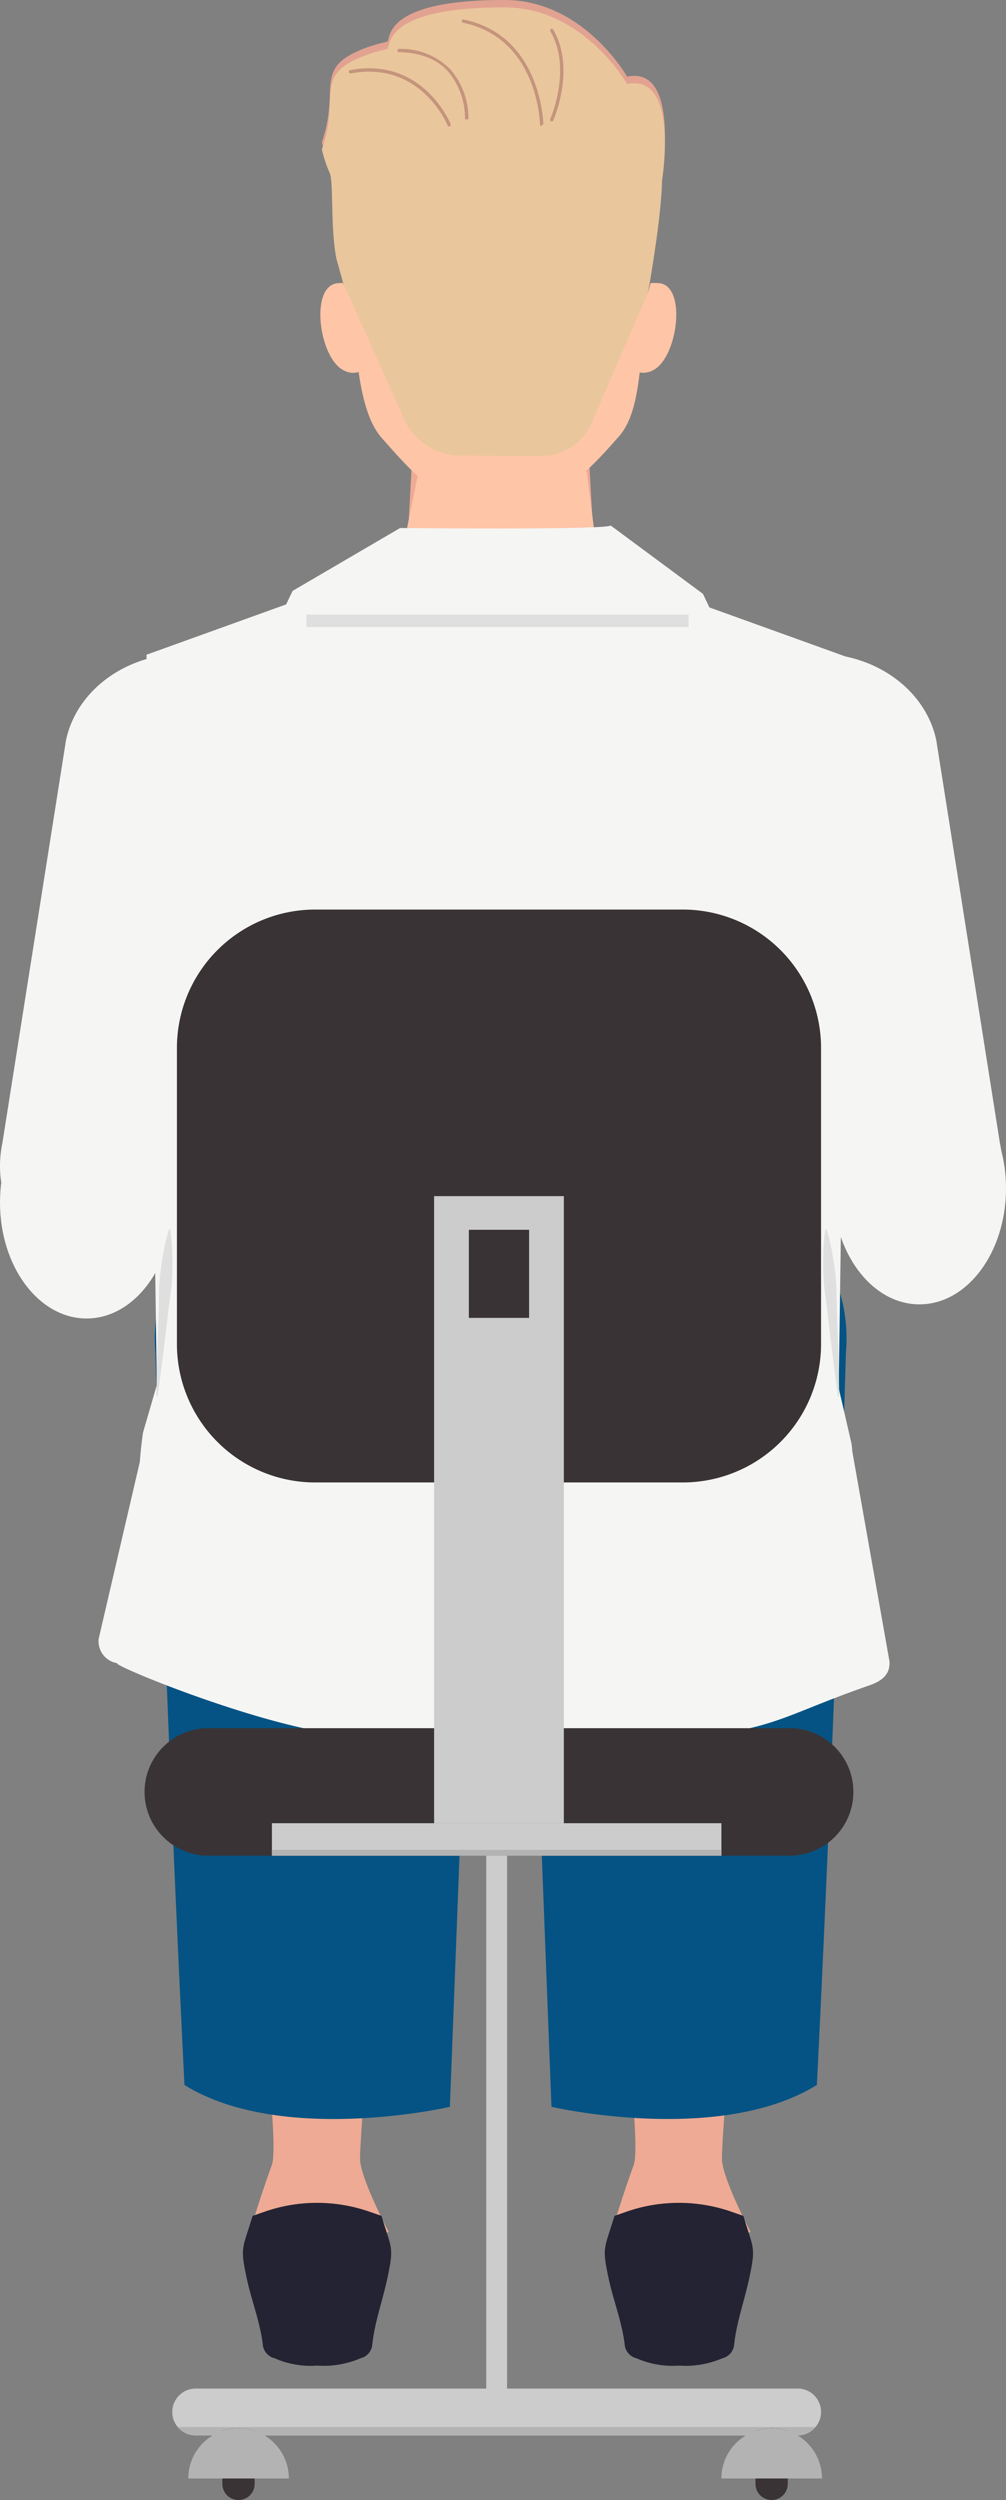 <svg xmlns="http://www.w3.org/2000/svg" xmlns:xlink="http://www.w3.org/1999/xlink" width="159.815" height="396.993" viewBox="0 0 159.815 396.993">
  <rect x="0" y="0" width="159.815" height="396.993" fill="#808080" stroke="none"/>
  <defs>
    <clipPath id="clip-path">
      <rect id="Rectangle_15007" data-name="Rectangle 15007" width="109.894" height="188.9" transform="translate(0 0)" fill="none"/>
    </clipPath>
    <clipPath id="clip-path-2">
      <rect id="Rectangle_15924" data-name="Rectangle 15924" width="56.541" height="104.56" fill="none"/>
    </clipPath>
    <clipPath id="clip-path-3">
      <rect id="Rectangle_15004" data-name="Rectangle 15004" width="112.608" height="252.564" fill="none"/>
    </clipPath>
  </defs>
  <g id="scene3-seated-scientist" transform="translate(-787.139 -256.526)">
    <g id="Group_12340" data-name="Group 12340" transform="translate(811.729 443.293)">
      <g id="Group_12339" data-name="Group 12339" transform="translate(0 0)" clip-path="url(#clip-path)">
        <path id="Path_12018" data-name="Path 12018" d="M432.321,706.917s1.561-5.1,3.137-9.409-4.255-44.972-4.255-44.972l.254-.186a20.054,20.054,0,0,1,21.493-1.39s-3.625,42.549-3.467,45.7,4.523,11.417,4.523,11.417a16.81,16.81,0,0,1-21.349-.861Z" transform="translate(-359.381 -540.47)" fill="#eeaa94"/>
        <path id="Path_12019" data-name="Path 12019" d="M451.218,980.853l-1.9-.662a25.367,25.367,0,0,0-16.682,0l-1.9.662c-1.589,5.323-2.03,4.777-.909,10,.738,3.439,2.142,6.953,2.533,10.456a2.483,2.483,0,0,0,1.851,2.147l.018,0a14.193,14.193,0,0,0,6.748,1.171,14.884,14.884,0,0,0,6.915-1.171l.018,0a2.469,2.469,0,0,0,1.844-2.157c.358-3.5,1.637-7.01,2.374-10.445,1.121-5.228.68-4.681-.909-10" transform="translate(-357.714 -815.753)" fill="#242333"/>
        <path id="Path_12020" data-name="Path 12020" d="M87.168,706.917s1.561-5.1,3.137-9.409-4.255-44.972-4.255-44.972l.255-.186a20.054,20.054,0,0,1,21.493-1.39s-3.625,42.549-3.467,45.7,4.523,11.417,4.523,11.417a16.81,16.81,0,0,1-21.35-.861Z" transform="translate(-71.717 -540.47)" fill="#eeaa94"/>
        <path id="Path_12021" data-name="Path 12021" d="M106.066,980.853l-1.9-.662a25.367,25.367,0,0,0-16.682,0l-1.9.662c-1.589,5.323-2.03,4.777-.909,10,.738,3.439,2.142,6.953,2.533,10.456a2.483,2.483,0,0,0,1.852,2.147l.018,0a14.193,14.193,0,0,0,6.748,1.171,14.883,14.883,0,0,0,6.915-1.171l.018,0a2.469,2.469,0,0,0,1.844-2.157c.358-3.5,1.637-7.01,2.374-10.445,1.121-5.228.68-4.681-.909-10" transform="translate(-70.05 -815.753)" fill="#242333"/>
        <path id="Path_12022" data-name="Path 12022" d="M350.338,27.3l4.622,120.483s26.623,6.141,42.165-3.467c0,0,2.925-57.385,4.615-116.277.065-.747.1-1.5.1-2.266a25.774,25.774,0,0,0-51.548,0" transform="translate(-291.946 -0.003)" fill="#055384"/>
        <path id="Path_12023" data-name="Path 12023" d="M51.548,25.777A25.774,25.774,0,1,0,0,25.777c0,.764.035,1.519.1,2.266C1.79,86.935,4.715,144.32,4.715,144.32c15.542,9.608,42.165,3.467,42.165,3.467L51.5,27.3" transform="translate(0 -0.003)" fill="#055384"/>
      </g>
    </g>
    <g id="Group_12338" data-name="Group 12338" transform="translate(787.139 258.615)">
      <g id="Group_13339" data-name="Group 13339">
        <path id="Path_12001" data-name="Path 12001" d="M392.588,332.681,390.3,291.406l-1.708-.962a23.381,23.381,0,0,0-23.051.058l-1.586.9-2.285,41.274,1.119.848a23.734,23.734,0,0,0,28.672,0Z" transform="translate(-297.606 -236.518)" fill="#eeaa94"/>
        <path id="Path_12004" data-name="Path 12004" d="M604.621,587.543c7.133-2.913,17.718-1.734,26.594,17.261,7.108,15.213,15.7,65.3,15.7,65.3a12.136,12.136,0,0,1-7.1,15.625c-6.275,2.354-13.414-2.205-15.768-8.48L596.982,611.5c-2.707-7.214-3.758-19.3,7.639-23.955" transform="translate(-489.768 -482.474)" fill="#00234a"/>
        <path id="Path_12005" data-name="Path 12005" d="M50.279,587.543c-7.133-2.913-17.718-1.734-26.594,17.261-7.108,15.213-15.7,65.3-15.7,65.3a12.136,12.136,0,0,0,7.1,15.625c6.275,2.354,13.414-2.205,15.768-8.48L57.918,611.5c2.707-7.214,3.758-19.3-7.639-23.955" transform="translate(-5.927 -482.474)" fill="#00234a"/>
        <path id="Path_12006" data-name="Path 12006" d="M252.324,522.221c.417-4.972,1.281-20.081-2.193-23.285-1.638-1.51-12.028-5.356-28.265-10.36l-7.681-12.491-15.28,14.923-15.274-14.923-7.681,12.491c-16.237,5-26.627,8.85-28.265,10.36-3.474,3.2-2.609,18.313-2.192,23.285,1.382,16.481,2.084,40.824,5.467,69.76.446,3.814,1.5,10.287,1.5,10.287-3.119,3.941-3.2,4.722-2.059,7.9,2.675,7.432,94.345,7.432,97.02,0,1.144-3.179,1.061-3.96-2.059-7.9,0,0,1.051-6.473,1.5-10.287,3.383-28.936,4.086-53.279,5.467-69.76" transform="translate(-119.383 -391.75)" fill="#00234a"/>
        <path id="Path_12007" data-name="Path 12007" d="M151.433,781.724q.522,4.5.988,9c.076.75.179,1.5.2,2.252s.081,1.5.128,2.256l.286,4.511q.586,9.021,1.274,18.034t1.568,18.005l.465,4.492.525,4.483c.081.748.193,1.491.293,2.236l.307,2.233c.092.747.232,1.482.352,2.223l.187,1.108c.063.37.139.737.2,1.107l.048.313-.217.19c-.142.125-.3.281-.456.428s-.3.305-.445.466a10.4,10.4,0,0,0-.806,1.008,7.1,7.1,0,0,0-1.1,2.3,4.182,4.182,0,0,0,.132,2.517,4.607,4.607,0,0,0,.63,1.149,5.711,5.711,0,0,0,.422.517c.149.167.316.316.475.476-.175-.14-.36-.27-.529-.42a5.869,5.869,0,0,1-.488-.474,4.824,4.824,0,0,1-.795-1.123,4.638,4.638,0,0,1-.427-2.753,7.619,7.619,0,0,1,.96-2.642,11.289,11.289,0,0,1,.77-1.173c.139-.188.286-.371.436-.551a6.562,6.562,0,0,1,.49-.53l-.169.5c-.068-.373-.118-.749-.179-1.122l-.187-1.121c-.122-.747-.263-1.493-.355-2.243l-.308-2.246c-.1-.749-.213-1.5-.295-2.247l-.527-4.5-.466-4.5q-.886-9.008-1.57-18.029t-1.275-18.047l-.286-4.514c-.049-.752-.087-1.505-.149-2.256s-.055-1.507-.071-2.261c-.04-3.018-.067-6.036-.038-9.056" transform="translate(-124.598 -643.247)"/>
        <path id="Path_12008" data-name="Path 12008" d="M714.7,781.724c.029,3.02,0,6.038-.039,9.056-.015.754,0,1.51-.071,2.261s-.1,1.5-.149,2.256l-.286,4.514q-.587,9.026-1.275,18.047t-1.57,18.029l-.466,4.5-.527,4.5c-.081.75-.194,1.5-.295,2.247l-.308,2.246c-.093.749-.233,1.5-.355,2.243l-.187,1.121c-.061.374-.111.75-.179,1.122l-.169-.5a6.557,6.557,0,0,1,.49.53c.151.18.3.363.436.551a11.274,11.274,0,0,1,.77,1.173,7.619,7.619,0,0,1,.96,2.642,4.638,4.638,0,0,1-.427,2.753,4.825,4.825,0,0,1-.795,1.123,5.864,5.864,0,0,1-.488.474c-.169.15-.354.28-.529.42.159-.16.326-.309.475-.476a5.711,5.711,0,0,0,.422-.517,4.609,4.609,0,0,0,.63-1.149,4.182,4.182,0,0,0,.132-2.517,7.1,7.1,0,0,0-1.1-2.3,10.4,10.4,0,0,0-.806-1.008c-.143-.16-.294-.315-.445-.466s-.313-.3-.456-.428l-.217-.19.048-.313c.056-.371.132-.738.2-1.107l.187-1.108c.12-.74.26-1.476.352-2.223l.307-2.233c.1-.745.212-1.487.293-2.236l.525-4.483.465-4.492q.884-8.991,1.568-18.005t1.274-18.034l.286-4.511c.047-.752.1-1.5.128-2.256s.127-1.5.2-2.252q.472-4.5.988-9" transform="translate(-582.486 -643.247)"/>
        <path id="Path_12009" data-name="Path 12009" d="M327.01,476.085l-7.681,12.491,22.8,5.068,22.928-5.376-7.75-11.933Z" transform="translate(-262.762 -391.75)" fill="#02426f"/>
        <path id="Path_12011" data-name="Path 12011" d="M675.28,656.07c-.21,7.615-5.428,13.852-12.591,14.128-6.416.247-12.464-4.454-14.664-11.4L628.4,596.857l-.928-2.928c-1.9-9.093,4.921-17.788,15.23-19.421s20.208,4.414,22.105,13.506l.225,1.43,9.874,62.5a17.86,17.86,0,0,1,.371,4.124" transform="translate(-516.061 -472.519)" fill="#f5f6f4"/>
        <path id="Path_12012" data-name="Path 12012" d="M774.425,968.034c0,10.166-6.157,18.407-13.751,18.407s-13.751-8.241-13.751-18.407,6.157-18.407,13.751-18.407,13.751,8.241,13.751,18.407" transform="translate(-614.611 -781.408)" fill="#f5f6f4"/>
        <path id="Path_12013" data-name="Path 12013" d="M27.5,980.7c0,10.166-6.157,18.407-13.751,18.407S0,990.866,0,980.7s6.157-18.407,13.751-18.407S27.5,970.534,27.5,980.7" transform="translate(0 -791.83)" fill="#f5f6f4"/>
        <g id="Group_13341" data-name="Group 13341" transform="translate(50.895 -2.089)">
          <g id="Group_13340" data-name="Group 13340" clip-path="url(#clip-path-2)">
            <path id="Path_13973" data-name="Path 13973" d="M71.328,405.871s-4.319,20.924-4.319,22.278,20.6,17.9,33.552-.672l-2.644-20.83-.624-.752A16.884,16.884,0,0,0,71.328,405.871Z" transform="translate(-55.591 -331.67)" fill="#ffc5a7"/>
            <path id="Path_13974" data-name="Path 13974" d="M53.794,155.9a7.926,7.926,0,0,0-1.337-.009l-.415,1.552-1.953.915s-.609-8.1-1.106-12.634c-.851-7.714-3.05-12.011-20.793-12.011-19.654,0-19.509,4.135-21.3,11.654a72.775,72.775,0,0,0-1.5,12.372l-1.782-1.712.01-.158a8.285,8.285,0,0,0-.872.031c-4.5.394-2.973,11.946.987,13.849A3.059,3.059,0,0,0,6.075,170c.665,4.56,1.709,8.269,3.7,10.5,4.757,5.334,9.974,11.663,18.508,11.679,8.146.015,14.293-6.374,19.207-12.028,1.859-2.14,2.711-5.514,3.236-10.083a3.183,3.183,0,0,0,2.079-.329c3.96-1.9,5.486-13.455.987-13.849" transform="translate(0 -110.927)" fill="#ffc5a7"/>
            <path id="Path_13975" data-name="Path 13975" d="M33.463,151.169A71.447,71.447,0,0,0,32.034,163.6s3.077-22.891,22.73-22.891c17.744,0,19.943,4.3,20.794,12.011.5,4.535,1.07,11.089,1.07,11.089l.009,0c-.123-1.614-41.382-20.152-43.174-12.634" transform="translate(-26.576 -116.731)" fill="#f4bba2"/>
            <path id="Path_13976" data-name="Path 13976" d="M3.718,39.944l1.434,3.68s6.073-22.184,23.817-22.184c19.654,0,19.51,4.135,21.3,11.654A61.783,61.783,0,0,1,51.7,44.33l1.782-1.712A103.291,103.291,0,0,0,55.44,27.475s2.82-17.053-5.549-15.3c0,0-6.865-12.163-19.461-12.176C11.819-.018,12.29,5.615,11.846,6.6c0,0-6.255,1.26-8.128,3.935S3.541,16.339,1.4,22.575a21.465,21.465,0,0,0,1.247,3.74c.626,1.16.091,8.8,1.07,13.629" transform="translate(-1.162 0)" fill="#e2a291"/>
            <path id="Path_13977" data-name="Path 13977" d="M4.78,50.654l9.552,21.328a9.948,9.948,0,0,0,9.113,6.08l12.779.067a8.67,8.67,0,0,0,8.108-5.482l8.872-20.418s2.145-11.8,2.236-17.865c0,0,2.82-17.053-5.549-15.3,0,0-6.865-12.163-19.461-12.175-18.611-.018-18.14,5.615-18.584,6.6,0,0-6.255,1.26-8.128,3.935S3.542,23.228,1.4,29.464A21.459,21.459,0,0,0,2.649,33.2c.626,1.16.091,8.8,1.07,13.629Z" transform="translate(-1.163 -5.715)" fill="#eac69c"/>
            <path id="Path_13978" data-name="Path 13978" d="M42.443,72.869a.272.272,0,0,1-.252-.169c-.043-.1-4.227-10.336-15.373-8.263a.274.274,0,0,1-.316-.214.268.268,0,0,1,.214-.312c11.59-2.156,15.93,8.484,15.972,8.592a.267.267,0,0,1-.246.366" transform="translate(-21.983 -52.781)" fill="#c4947c"/>
            <path id="Path_13979" data-name="Path 13979" d="M82.819,56.779h-.011c-.15,0-.268.035-.257-.113a11.606,11.606,0,0,0-2.772-7.586c-1.8-1.925-4.4-2.9-7.711-2.98a.256.256,0,0,1-.262-.253.263.263,0,0,1,.278-.252,10.965,10.965,0,0,1,8.091,3.2,11.762,11.762,0,0,1,2.911,7.89c-.011.144-.128.094-.268.094" transform="translate(-59.571 -37.826)" fill="#c4947c"/>
            <path id="Path_13980" data-name="Path 13980" d="M144.432,35.084a.245.245,0,0,1-.268-.232c0-.138-.284-13.712-12.232-16.179a.257.257,0,0,1-.209-.309.264.264,0,0,1,.316-.2C144.416,20.716,144.7,34.7,144.7,34.844s-.118-.3-.262.24Z" transform="translate(-109.273 -15.061)" fill="#c4947c"/>
            <path id="Path_13981" data-name="Path 13981" d="M214.417,41.532a.275.275,0,0,1-.112-.024.27.27,0,0,1-.134-.354c.037-.079,3.51-7.974.016-13.935a.267.267,0,1,1,.46-.271c3.639,6.2.048,14.343.011,14.425a.261.261,0,0,1-.241.158" transform="translate(-177.658 -22.248)" fill="#c4947c"/>
          </g>
        </g>
        <path id="Path_12014" data-name="Path 12014" d="M.006,656.07c.21,7.615,5.428,13.852,12.591,14.128,6.416.247,12.464-4.454,14.664-11.4l19.623-61.939.928-2.928c1.9-9.093-4.921-17.788-15.23-19.421s-20.208,4.414-22.105,13.506l-.225,1.43-9.874,62.5a17.86,17.86,0,0,0-.371,4.124" transform="translate(0 -472.519)" fill="#f5f6f4"/>
        <path id="Path_12015" data-name="Path 12015" d="M186.248,481.906l.023-1.632-2.2-.792-19.986-7.2-1.022-2.154L148.4,459.272c-.914.732-33.454.4-33.454.4l-17.074,9.983L96.847,471.8,76.861,479l-2.2.792.024,1.633c-8.587,3.055-13.769,11.6-11.829,20.3a18.228,18.228,0,0,0,12.3,13.166l.668,47.147.146,10.26.356,25.264v-1.9l-2.223,7.665q-.331,2.306-.5,4.63l-6.536,28.074a3.532,3.532,0,0,0,3.132,3.924c-2.495-.38,19.038,8.713,33.016,10.992,17,2.774,34.057,2.823,51.368,1.433,20.394-1.637,19.628-3.616,34.948-8.942,1.4-.488,2.659-1.214,3.049-2.579a3.525,3.525,0,0,0,.1-1.285l-5.9-33.3q-.036-.638-.133-1.271l-2.044-8.859v1.9l.356-25.264.146-10.261.668-47.148a18.226,18.226,0,0,0,12.3-13.165c1.941-8.7-3.242-17.248-11.829-20.3" transform="translate(-51.388 -377.915)" fill="#f5f6f4"/>
        <path id="Path_12016" data-name="Path 12016" d="M738.7,1090.2a28.768,28.768,0,0,1,.818,3.277q.32,1.644.525,3.3a31.69,31.69,0,0,1,.242,3.316c.02,1.109.03,2.22.073,3.328l.125,3.325.1,3.327c.053,2.219.109,4.439.128,6.661l-.187.015c-.315-2.2-.594-4.4-.876-6.6l-.405-3.305-.377-3.308c-.123-1.1-.282-2.2-.429-3.3a31.807,31.807,0,0,1-.26-3.318c-.029-1.11-.023-2.222.023-3.337a28.5,28.5,0,0,1,.316-3.355Z" transform="translate(-607.395 -897.081)" fill="#dfdfdf"/>
        <path id="Path_12017" data-name="Path 12017" d="M142.468,1090.215a28.52,28.52,0,0,1,.316,3.355c.046,1.115.052,2.227.023,3.337a31.762,31.762,0,0,1-.26,3.317c-.147,1.1-.305,2.2-.429,3.3l-.377,3.308-.405,3.306c-.282,2.2-.561,4.405-.876,6.6l-.187-.015c.02-2.223.075-4.442.128-6.661l.1-3.327.125-3.325c.044-1.108.053-2.219.073-3.328a31.649,31.649,0,0,1,.242-3.316q.208-1.652.525-3.3a28.731,28.731,0,0,1,.818-3.278Z" transform="translate(-115.425 -897.081)" fill="#dfdfdf"/>
        <rect id="Rectangle_15005" data-name="Rectangle 15005" width="60.723" height="1.971" transform="translate(48.672 95.5)" fill="#dfdfdf"/>
      </g>
    </g>
    <g id="Group_12336" data-name="Group 12336" transform="translate(810.104 400.955)">
      <g id="Group_12335" data-name="Group 12335" clip-path="url(#clip-path-3)">
        <path id="Path_11992" data-name="Path 11992" d="M86.815,90.974H28.434A21.972,21.972,0,0,1,6.461,69V21.973A21.973,21.973,0,0,1,28.434,0H86.815a21.973,21.973,0,0,1,21.973,21.973V69A21.972,21.972,0,0,1,86.815,90.974" transform="translate(-1.32)" fill="#393335"/>
        <path id="Path_11993" data-name="Path 11993" d="M102.486,183.609H10.122a10.122,10.122,0,0,1,0-20.244h92.363a10.122,10.122,0,0,1,0,20.244" transform="translate(0 -33.374)" fill="#393335"/>
        <rect id="Rectangle_14999" data-name="Rectangle 14999" width="20.613" height="99.574" transform="translate(45.997 45.508)" fill="#ccc"/>
        <rect id="Rectangle_15000" data-name="Rectangle 15000" width="9.57" height="13.987" transform="translate(51.519 50.854)" fill="#393335"/>
        <rect id="Rectangle_15001" data-name="Rectangle 15001" width="71.408" height="5.153" transform="translate(20.232 145.082)" fill="#ccc"/>
        <rect id="Rectangle_15002" data-name="Rectangle 15002" width="71.408" height="0.92" transform="translate(20.232 149.315)" fill="#b3b3b3"/>
        <path id="Path_11994" data-name="Path 11994" d="M108.6,298.866a3.657,3.657,0,0,1-.878,2.394c-.071.085-.142.17-.212.241a3.721,3.721,0,0,1-2.621,1.091H9.257a3.717,3.717,0,0,1-2.635-6.347,3.718,3.718,0,0,1,2.635-1.091h95.629a3.706,3.706,0,0,1,3.712,3.712" transform="translate(-1.13 -60.298)" fill="#ccc"/>
        <path id="Path_11995" data-name="Path 11995" d="M107.944,302.828c-.071.085-.142.17-.212.241a3.718,3.718,0,0,1-2.621,1.091H9.482a3.669,3.669,0,0,1-2.847-1.332Z" transform="translate(-1.355 -61.865)" fill="#b3b3b3"/>
        <rect id="Rectangle_15003" data-name="Rectangle 15003" width="3.313" height="88.339" transform="translate(54.28 150.236)" fill="#ccc"/>
        <path id="Path_11996" data-name="Path 11996" d="M20.663,303.493v8.414a2.564,2.564,0,1,1-5.128,0v-8.4a7.619,7.619,0,0,1,2.572-.441,7.828,7.828,0,0,1,2.556.426" transform="translate(-3.174 -61.914)" fill="#393335"/>
        <path id="Path_11997" data-name="Path 11997" d="M24.7,311.054H8.728a7.948,7.948,0,0,1,5.416-7.547,7.619,7.619,0,0,1,2.572-.441,7.842,7.842,0,0,1,2.557.426,7.975,7.975,0,0,1,5.431,7.562" transform="translate(-1.783 -61.914)" fill="#b3b3b3"/>
        <path id="Path_11998" data-name="Path 11998" d="M127.1,303.493v8.414a2.564,2.564,0,1,1-5.128,0v-8.4a7.611,7.611,0,0,1,2.571-.441,7.836,7.836,0,0,1,2.557.426" transform="translate(-24.919 -61.914)" fill="#393335"/>
        <path id="Path_11999" data-name="Path 11999" d="M131.144,311.054H115.168a7.948,7.948,0,0,1,5.416-7.547,7.619,7.619,0,0,1,2.572-.441,7.842,7.842,0,0,1,2.557.426,7.975,7.975,0,0,1,5.432,7.562" transform="translate(-23.528 -61.914)" fill="#b3b3b3"/>
      </g>
    </g>
  </g>
</svg>
